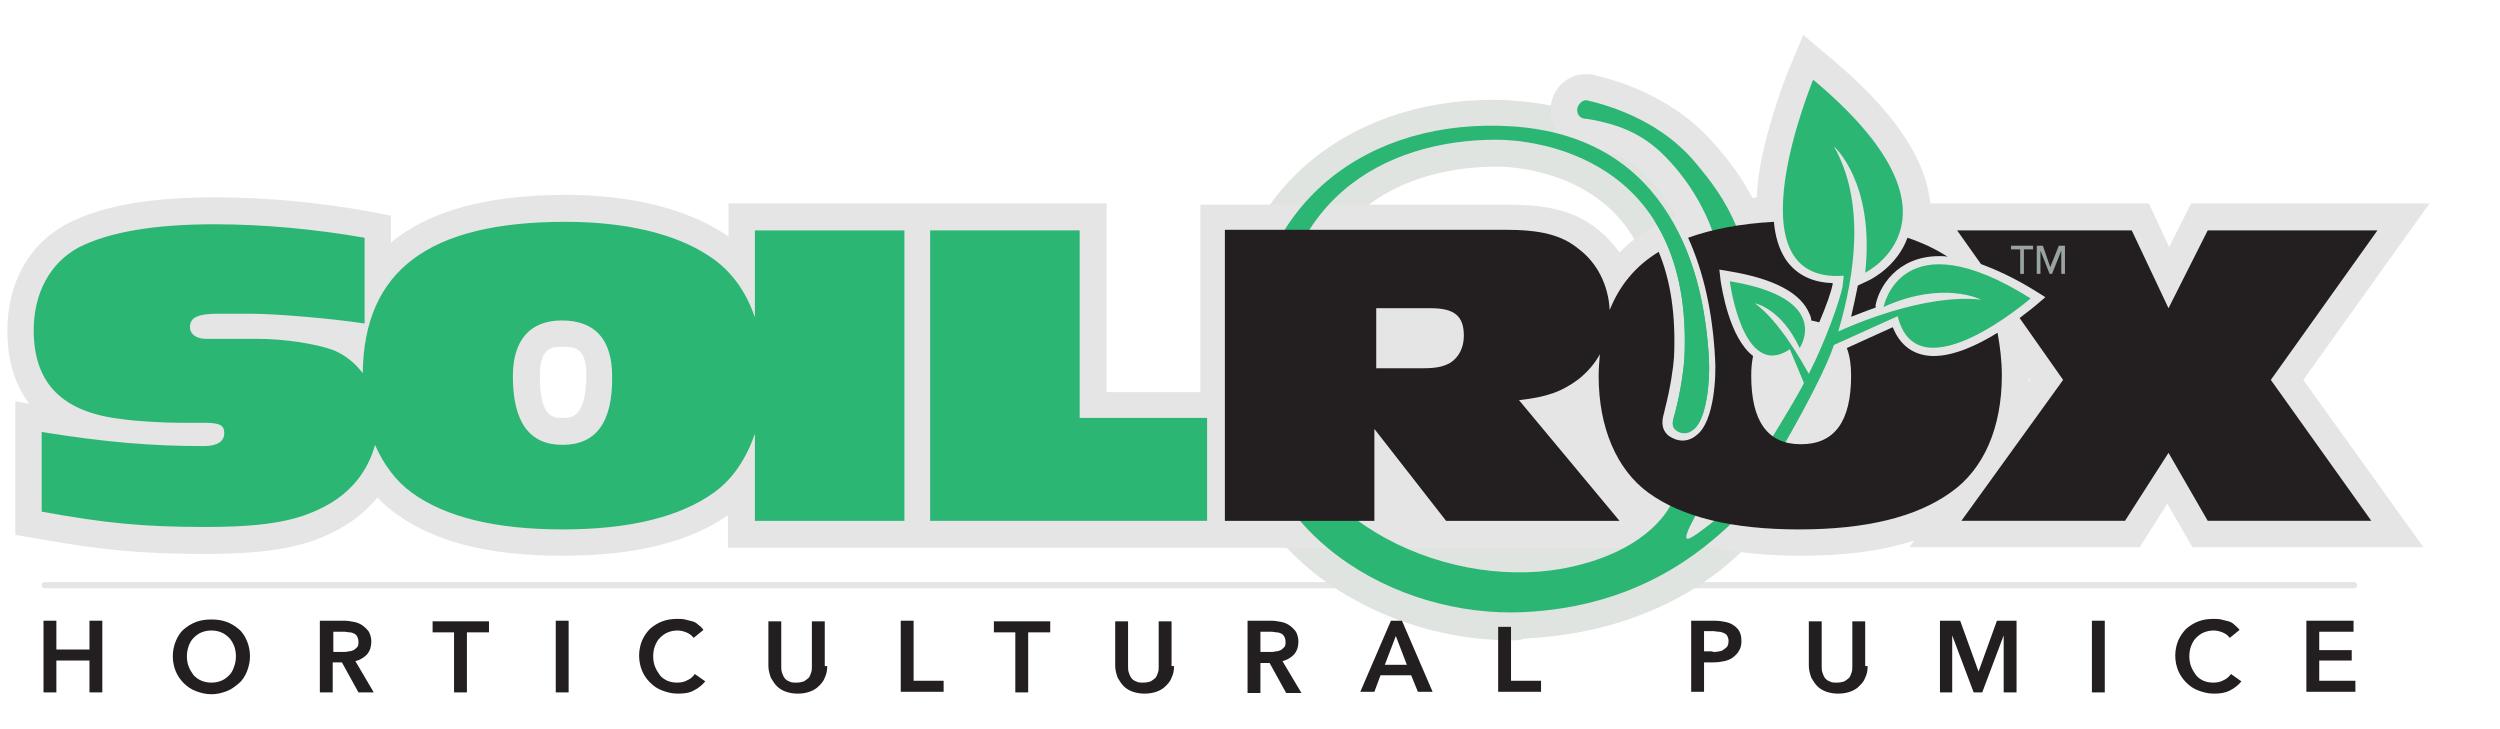 <svg enable-background="new 0 0 408 119" viewBox="0 0 408 119" xmlns="http://www.w3.org/2000/svg"><path d="m384.2 95.5h-376.9" fill="none" stroke="#e5e5e5" stroke-linecap="round" stroke-miterlimit="10"/><path d="m246.6 104.5c-11.6 0-23.2-4-31.9-10.8-10.1-8-15.6-19.4-15.6-32.3 0-14.2 4.7-26 13.5-34 7.8-7.1 18.8-11.1 30.8-11.1 1.1 0 2.2 0 3.3.1 21.8 1.3 35.2 16.6 36.6 42.1.1 1.2.5 11.4-4.1 15-1.2 1-2.7 1.6-4.3 1.6-1.5 0-3-.5-4.2-1.5-2.9-2.5-1.9-5.8-1.6-7 0-.1.1-.3.1-.4.9-3.3 1.3-6.7 1.4-7.9.5-10.2-1.9-18-6.9-23.3-7.1-7.4-17.4-7.8-19.4-7.8-5.7 0-16.4 1.1-23.8 8.8-5.6 5.9-8.2 14.4-7.7 25.4.7 17.1 18.9 27.6 35.2 27.6 2.2 0 4.3-.2 6.3-.6 11.6-2.1 14.4-7.8 14.5-8l1.8-3.9 4.2 1.9c1.2.6 2.3 1 3.5 1.4l1.3.4 1.5.3c.8.2 1.5.3 2.3.4l7.7 1.1-5 6c-2.1 2.5-13.7 15.1-37.2 16.2-.8.3-1.6.3-2.3.3z" fill="#e0e4e0"/><g fill="#231f20"><path d="m7.1 101.3h2.1v4.7h5.4v-4.7h2.1v11.7h-2.1v-5.2h-5.4v5.2h-2.1z"/><path d="m28.2 107.1c0-.9.2-1.8.5-2.5s.7-1.4 1.3-1.9 1.2-.9 2-1.2 1.6-.4 2.5-.4 1.7.1 2.5.4 1.4.7 2 1.2 1 1.2 1.3 1.9.5 1.6.5 2.5-.2 1.7-.5 2.5c-.3.7-.7 1.4-1.3 1.9s-1.2 1-2 1.3-1.6.5-2.5.5-1.7-.2-2.5-.5-1.4-.7-2-1.3-1-1.2-1.3-1.9-.5-1.6-.5-2.5zm2.3 0c0 .6.1 1.2.3 1.7s.5 1 .8 1.4c.4.4.8.7 1.3.9s1 .3 1.6.3 1.1-.1 1.6-.3.9-.5 1.3-.9.6-.8.8-1.4c.2-.5.3-1.1.3-1.7s-.1-1.2-.3-1.7-.5-1-.8-1.3c-.4-.4-.8-.7-1.3-.9s-1-.3-1.6-.3-1.1.1-1.6.3-.9.5-1.3.9-.6.8-.8 1.3c-.2.6-.3 1.1-.3 1.7z"/><path d="m52.2 101.3h4c.5 0 1.1.1 1.6.2s1 .3 1.4.6.7.6 1 1c.2.4.4.9.4 1.6 0 .8-.2 1.5-.7 2.1-.5.5-1.1.9-1.9 1.1l3 5.1h-2.5l-2.7-4.9h-1.5v4.9h-2.1zm3.8 5.1c.3 0 .6 0 .9-.1.3 0 .6-.1.8-.2s.4-.3.6-.5.2-.5.2-.9c0-.3-.1-.6-.2-.8s-.3-.4-.5-.5-.5-.2-.7-.2c-.3 0-.6-.1-.8-.1h-1.9v3.3z"/><path d="m74.2 103.2h-3.6v-1.8h9.2v1.8h-3.6v9.8h-2.1v-9.8z"/><path d="m90.7 101.3h2.1v11.7h-2.1z"/><path d="m113.2 104.1c-.3-.4-.7-.7-1.2-.9s-1-.3-1.4-.3c-.6 0-1.1.1-1.6.3s-.9.5-1.3.9-.6.8-.8 1.3-.3 1.1-.3 1.7.1 1.2.3 1.7.5 1 .8 1.4.8.7 1.2.9c.5.2 1 .3 1.6.3s1.2-.1 1.7-.4c.5-.2.9-.6 1.2-1l1.7 1.2c-.5.6-1.1 1.1-1.9 1.5-.7.4-1.6.5-2.6.5-.9 0-1.7-.2-2.5-.5s-1.4-.7-2-1.3-1-1.2-1.3-1.9-.5-1.6-.5-2.5.2-1.8.5-2.5.8-1.4 1.3-1.9c.6-.5 1.2-.9 2-1.2s1.6-.4 2.5-.4c.4 0 .8 0 1.2.1s.8.2 1.2.3.7.3 1 .6c.3.2.6.5.8.8z"/><path d="m135 108.7c0 .7-.1 1.3-.4 1.9-.2.6-.6 1-1 1.4s-.9.7-1.5.9-1.2.3-1.9.3-1.3-.1-1.9-.3-1.1-.5-1.5-.9-.7-.9-1-1.4c-.2-.6-.4-1.2-.4-1.9v-7.3h2.1v7.3c0 .3 0 .7.1 1s.2.6.4.9.5.5.8.6c.3.2.7.2 1.2.2s.9-.1 1.2-.2c.3-.2.6-.4.8-.6.2-.3.3-.6.4-.9s.1-.7.1-1v-7.3h2.1v7.3z"/><path d="m147 101.3h2.1v9.8h4.9v1.8h-7z"/><path d="m165.8 103.2h-3.6v-1.8h9.2v1.8h-3.6v9.8h-2.1v-9.8z"/><path d="m191.6 108.7c0 .7-.1 1.3-.4 1.9-.2.6-.6 1-1 1.4s-.9.7-1.5.9-1.2.3-1.9.3-1.3-.1-1.9-.3-1.1-.5-1.5-.9-.7-.9-1-1.4c-.2-.6-.4-1.2-.4-1.9v-7.3h2.1v7.3c0 .3 0 .7.1 1s.2.6.4.9.5.5.8.6c.3.2.7.2 1.2.2s.9-.1 1.2-.2c.3-.2.6-.4.8-.6.2-.3.3-.6.4-.9s.1-.7.1-1v-7.3h2.1v7.3z"/><path d="m203.5 101.3h4c.5 0 1.1.1 1.6.2s1 .3 1.4.6.7.6 1 1c.2.4.4.9.4 1.6 0 .8-.2 1.5-.7 2.1-.5.5-1.1.9-1.9 1.1l3.1 5.2h-2.5l-2.7-4.9h-1.5v4.9h-2.1v-11.8zm3.8 5.1c.3 0 .6 0 .9-.1.3 0 .6-.1.8-.2s.4-.3.6-.5.2-.5.2-.9c0-.3-.1-.6-.2-.8s-.3-.4-.5-.5-.5-.2-.7-.2c-.3 0-.6-.1-.8-.1h-1.9v3.3z"/><path d="m227 101.3h1.8l5 11.6h-2.4l-1.1-2.7h-5l-1 2.7h-2.3zm2.6 7.2-1.8-4.7-1.8 4.7z"/><path d="m244.5 102.3h2.1v8.8h4.9v1.8h-7z"/><path d="m276 101.3h3.8c.7 0 1.3.1 1.8.2s1 .3 1.4.6.7.6.9 1 .3.9.3 1.5-.1 1.2-.4 1.6c-.2.4-.6.8-1 1.1s-.9.5-1.4.6-1.1.2-1.7.2h-1.6v4.8h-2.1zm3.5 5.1c.3 0 .7 0 1-.1.3 0 .6-.1.8-.3.2-.1.4-.3.6-.5.1-.2.2-.5.2-.9 0-.3-.1-.6-.2-.8s-.3-.4-.6-.5c-.2-.1-.5-.2-.8-.2s-.6-.1-.9-.1h-1.5v3.3h1.4z"/><path d="m304.8 108.7c0 .7-.1 1.3-.4 1.9-.2.6-.6 1-1 1.4s-.9.7-1.5.9-1.2.3-1.9.3-1.3-.1-1.9-.3-1.1-.5-1.5-.9-.7-.9-1-1.4c-.2-.6-.4-1.2-.4-1.9v-7.3h2.1v7.3c0 .3 0 .7.1 1s.2.6.4.9.5.5.8.6c.3.2.7.2 1.2.2s.9-.1 1.2-.2c.3-.2.6-.4.8-.6.2-.3.3-.6.4-.9s.1-.7.1-1v-7.3h2.1v7.3z"/><path d="m316.7 101.3h3.2l3 8.3 3-8.3h3.2v11.7h-2.1v-9.3l-3.5 9.3h-1.4l-3.5-9.3v9.3h-2v-11.7z"/><path d="m341.4 101.3h2.1v11.7h-2.1z"/><path d="m363.9 104.1c-.3-.4-.7-.7-1.2-.9s-1-.3-1.4-.3c-.6 0-1.1.1-1.6.3s-.9.5-1.3.9-.6.8-.8 1.3-.3 1.1-.3 1.7.1 1.2.3 1.7.5 1 .8 1.4.8.7 1.2.9c.5.2 1 .3 1.6.3s1.2-.1 1.7-.4c.5-.2.9-.6 1.2-1l1.7 1.2c-.5.6-1.1 1.1-1.9 1.5s-1.6.5-2.6.5c-.9 0-1.7-.2-2.5-.5s-1.4-.7-2-1.3c-.5-.5-1-1.2-1.3-1.9s-.5-1.6-.5-2.5.2-1.8.5-2.5.8-1.4 1.3-1.9c.6-.5 1.2-.9 2-1.2s1.6-.4 2.5-.4c.4 0 .8 0 1.2.1l1.2.3c.4.1.7.3 1 .6s.6.5.8.8z"/><path d="m376.4 101.3h7.7v1.8h-5.6v3h5.3v1.7h-5.3v3.3h5.9v1.8h-8z"/></g><path d="m396.5 33.2h-38.9l-3.6 7.1-3.3-7.1h-35.7c-.6-7.2-6-15.2-16.2-23.7l-4.5-3.8-2.3 5.5c-.1.2-2.3 5.6-3.9 12-.8 3.3-1.3 6.3-1.4 9-.2 0-.4.1-.7.1-1.8-3.4-3.8-6.1-6.3-8.9-6.3-7.3-15-10.1-19.7-11.2-.4-.1-.8-.1-1.2-.1-2.3 0-4.4 1.4-5.3 3.6s-.4 4.8 1.3 6.5c1.3 1.2 2.8 1.5 3.5 1.6 4.5.7 7.3 2 9.8 4.4s4.3 5 5.4 7.1c-3.7 1.5-6.8 3.4-9.2 5.9-1-1.4-2.2-2.7-3.6-3.8-3.6-2.9-7.9-4-14.7-4h-50.1v30.6h-15.3v-30.8h-28.6-4.5-28.6v5.4c-.3-.2-.6-.4-.9-.6-6.3-4-15.2-6.2-25.7-6.2-12.7 0-22.3 2.6-28.5 7.8v-4.4l-3.6-.7c-8.3-1.5-17-2.3-25.1-2.3-10.7 0-18.6 1.4-24.3 4.4-6.1 3.3-9.6 9.6-9.6 17.4 0 3.9.8 8.3 3.6 11.9l-2.3-.4v21.8l3.6.6c10.5 1.9 17.1 2.5 27.3 2.5 11.5 0 17.5-1.3 23.2-4.8 1.9-1.2 3.6-2.7 5-4.4.9 1 2 1.9 3.1 2.7 6.4 4.6 15.2 6.8 27.1 6.8 11.8 0 20.6-2.2 27-6.6v5.3h28.6 4.5 43.9 5.5 27.7 5.1 39.8l-2.1-2.6c5.8 2.6 13.1 3.9 22.2 3.9 7.2 0 13.3-.8 18.4-2.5l-.8 1.1h37.6l4.5-7.1 4.1 7.1h37.7l-19.6-27.3zm-304.7 35c-1.5 0-3.7 0-3.7-6.9 0-4.7 2.1-4.7 3.7-4.7 2.2 0 3.9.3 3.9 4.7-.1 6.9-2.4 6.9-3.9 6.9zm239.3-5.9c0-.2 0-.4 0-.6l.2.3z" fill="#e5e5e5"/><path d="m279.9 84.9c-1.6 1.2-4.7 3.8-4.7 2.8s1.3-3 1.6-3.8c-1.4-.5-2.7-1-4.1-1.6-.5 1.1-4.3 8-17.7 10.5-20 3.6-45.7-8.9-46.7-31.2-1.3-29.1 17.9-38.8 35.9-38.8 5.7 0 32.2 2.3 30.7 35.6-.1 1.7-.6 5.4-1.5 8.8-.3 1.2-.8 2.2.1 2.9.7.6 1.9.8 2.9-.1 2.1-1.6 2.7-7.8 2.5-11.4-.7-13.6-6-36.5-32.5-38-22.2-1.3-42.9 11.5-42.9 40.6 0 26.1 24.4 39.7 45.2 38.7 18.9-.9 29.3-10.2 34-14.6-1 0-2-.2-2.8-.4z" fill="#2bb673"/><path d="m283.4 37c-1.9-4.5-4.2-7.5-7-10.8-5-5.8-12.1-8.6-17.3-9.8-.7-.2-1.3.4-1.6 1-.2.5-.1 1.2.3 1.6.3.3.7.4 1.2.4 5.5.9 9 2.6 12.1 5.5 4.6 4.4 7.2 9.5 8.4 12.9 1.2-.3 3.9-.8 3.9-.8z" fill="#2bb673"/><path d="m123.2 51.8c-1.5-4.4-4-7.8-7.6-10.1-5.5-3.6-13.6-5.5-23.3-5.5-22.3 0-32.9 7.9-33.1 24.7-1.3-1.7-2.9-3-4.9-3.8-2.8-1-7.9-1.8-12.2-1.8h-8.5c-1.6 0-2.6-.8-2.6-1.9 0-1.6 1.3-2.2 4.6-2.2h5.3c4.1 0 13.5.8 18.6 1.6v-14c-8-1.4-16.5-2.2-24.5-2.2-10 0-17.3 1.3-22.2 3.8-4.6 2.5-7.3 7.4-7.3 13.5 0 8.7 4.7 13.4 14.4 14.5 2.7.4 7.3.6 9.4.6h4c2.6 0 3.3.4 3.3 1.7s-1.1 2.1-3.3 2.1c-8.5 0-15.9-.6-26.5-2.3v13c10.4 1.9 16.7 2.5 26.6 2.5 10.7 0 16-1.1 20.9-4.1 3.5-2.2 5.9-5.5 6.9-9.3 1.4 3.2 3.4 5.9 6 7.8 5.5 4 13.7 6 24.6 6s19.1-2 24.7-6c3.1-2.2 5.3-5.6 6.7-9.6v14.2h24.4v-47.4h-24.4zm-31.4 20.8c-5.4 0-8.1-3.7-8.1-11.2 0-5.9 2.8-9.1 8-9.1 5.4 0 8.2 3.1 8.2 9.1.1 7.5-2.6 11.2-8.1 11.2z" fill="#2bb673"/><path d="m176.2 68.2v-30.6h-24.4v47.4h45.2v-16.8z" fill="#2bb673"/><path d="m300.9 45-.2 1.8c-.5 2.4-2.7 8.7-5.5 14.2-1.1-1.9-4.7-8.5-8.8-11.5 0 0 4.3.8 7.3 7.3 0 0 5.6-8.1-11.4-10.9 0 0 2.1 16.3 9.8 11.1l2.3 5.5c-.6 1.5-10 17.1-13.7 21.8.6.5 1.6.1 2.7.4 3.1-3.6 13.8-21.9 15.9-28.4l10.4-4.7c3.2 13.1 21.7-2.9 21.7-2.9-21.2-13.3-24 1.4-24 1.4 9.7-4.4 15.9-1.2 15.9-1.2-9.2-1-20.9 4.1-23.3 5.2 2.8-9.5 4.4-21.2-.7-30.2 0 0 6.7 5.8 5.1 20.6 0 0 18.4-9-8.5-31.5.1-.1-14 33.4 5 32z" fill="#2bb673"/><path d="m306.1 49.8c.5-2.8 3.4-8 10.4-8 .4 0 .9 0 1.4.1-.1 0-.1-.1-.2-.1-1.9-1.2-4-2.2-6.4-3-1.7 4.7-6 6.8-6.2 6.9l-1.9.9c-.3 1.6-.7 3.3-1.1 5.1 1.1-.4 2.5-1 4-1.5z" fill="#231f20"/><path d="m388 37.6h-27.7l-6.4 12.7-6-12.7h-28.5l3.9 5.5c2.7 1 5.7 2.4 8.9 4.4l1.6 1-1.4 1.2c-.1.1-1.2 1-2.8 2.2l7.1 10.1-16.6 23h26.7l7.1-11.1 6.4 11.1h26.7l-16.4-23z" fill="#231f20"/><path d="m326.7 61.3c0-2.5-.3-4.8-.7-7-3.2 2-7.1 3.8-10.4 3.8-2.3 0-5.2-.9-6.7-4.7l-7.5 3.4c.5 1.3.7 2.8.7 4.5 0 7.5-2.7 11.2-8.2 11.2-5.4 0-8.1-3.7-8.1-11.2 0-1.2.1-2.2.3-3.2-3.9-3-5.1-11.1-5.3-12.3l-.2-1.8 1.8.3c7.1 1.2 11.5 3.5 12.9 6.9.2.4.3.8.3 1.1.5.1.9.2 1.3.3 1.2-2.8 2-5.1 2.2-6.3v-.1c-3.4-.1-6-1.4-7.7-3.9-1.1-1.7-1.7-3.8-1.9-6.1-5.5.3-10.1 1.2-14 2.6 2.5 5.5 4 12.1 4.4 19.7.2 2.7-.1 10.3-3 12.5-.7.6-1.5.9-2.3.9s-1.6-.3-2.3-.8c-1.4-1.2-1-2.8-.7-3.8 0-.2.1-.3.1-.5.9-3.4 1.4-6.9 1.5-8.5.3-6.7-.5-12.4-2.5-17.2-3.8 2.3-6.4 5.5-8 9.5-.2-4-2-7.7-5.1-10-2.8-2.3-6.3-3.1-12-3.1h-45.7v47.5h24.4v-15l11.7 15h28.3l-16.4-19.7c4.6-.5 7-1.4 9.7-3.4 1.5-1.2 2.7-2.6 3.5-4.1-.1 1.2-.2 2.3-.2 3.6 0 8.3 2.9 15.2 8.1 19 5.5 4 13.7 6 24.6 6s19.1-2 24.7-6c5.5-3.8 8.4-10.7 8.4-19.1zm-90-2.1c-1.1.6-2.1.9-4.6.9h-7.5v-9.8h8.9c3.9 0 5.4 1.3 5.4 4.5 0 1.9-.8 3.5-2.2 4.4z" fill="#231f20"/><path d="m270 36c3.2 5.1 5.4 12.1 4.9 22.5-.1 1.7-.6 5.4-1.5 8.8-.3 1.2-.8 2.2.1 2.9.7.6 1.9.8 2.9-.1 2.1-1.6 2.7-7.8 2.5-11.4-.4-7.1-1.8-16.3-6.8-23.8z" fill="#2bb673"/><path d="m330.3 44.7h-.6v-4h-1.5v-.6h3.6v.6h-1.5z" fill="#99a3a0"/><path d="m334.6 43.6 1.4-3.5h1v4.6h-.6v-3.8l-1.5 3.8h-.4l-1.5-3.8v3.8h-.6v-4.6h1z" fill="#99a3a0"/></svg>